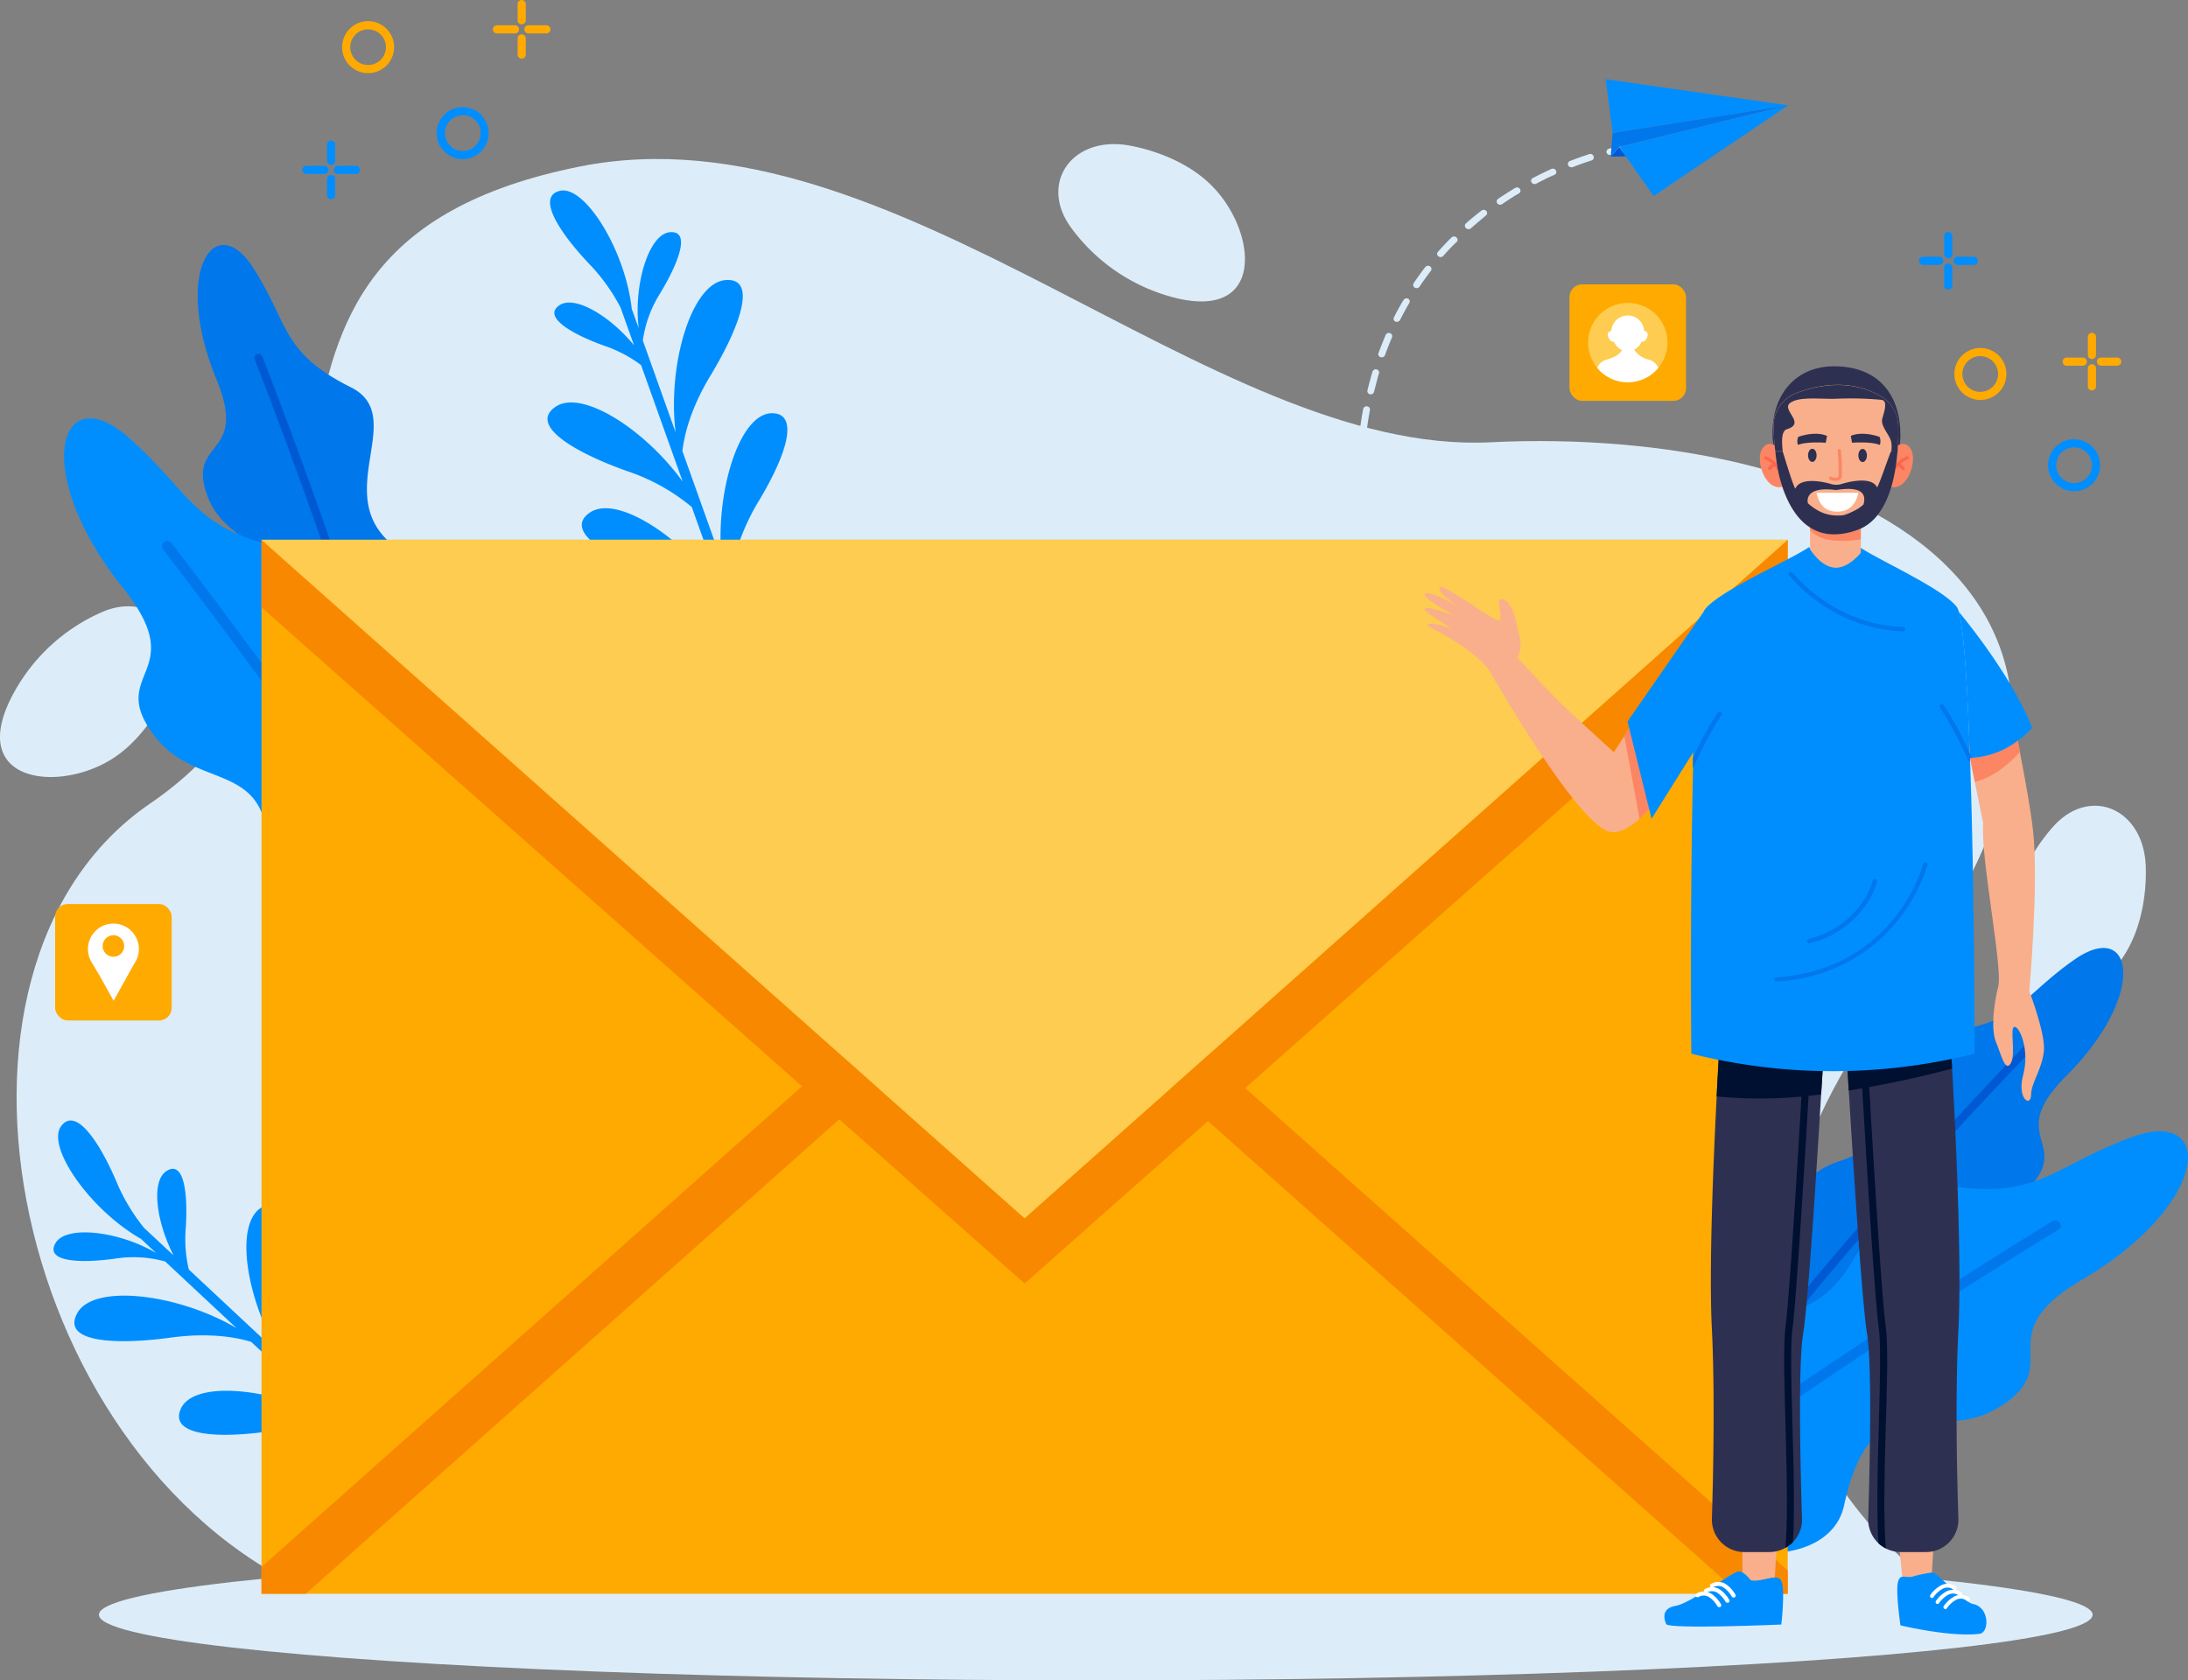 <svg xmlns="http://www.w3.org/2000/svg" viewBox="0 0 456.02 350.3"><rect x="0" y="0" width="456.02" height="350.3" fill="#808080" stroke="none"/><defs><style>.cls-1{fill:#dcedf9;}.cls-2{fill:#0077eb;}.cls-3{fill:#0059d3;}.cls-4{fill:#008eff;}.cls-5{fill:#ffaa01;}.cls-6{fill:#f88800;}.cls-7{fill:#fdcc50;}.cls-8{fill:#f9af8b;}.cls-9{fill:#fc8664;}.cls-10{fill:#2e3052;}.cls-11{fill:#001030;}.cls-12{fill:#fff;}.cls-13{fill:#fd664d;}</style></defs><title>contact-us</title><g id="Capa_2" data-name="Capa 2"><g id="OBJECTS"><path class="cls-1" d="M406.21,333.26c-22.72-17.26-61.58-60.1-10.41-127.35,63.28-83.16-12.5-117.27-85.15-113.71-58.44,2.86-124.22-70.61-189.83-57.48C33.73,52.15,90.28,127.15,31.23,167.55-19.13,202,2.49,307,68,333.26Z"/><path class="cls-1" d="M447.22,180.76c-.35-12.33-11.84-17.11-19.51-8.19a38.49,38.49,0,0,0-9.38,22.29c-1.76,22,17.48,15.61,24.67,3.84C446.07,193.69,447.4,187,447.22,180.76Z"/><path class="cls-1" d="M235.56,30.37c-12.12-2.29-19.25,7.91-12.17,17.3A38.49,38.49,0,0,0,243.16,61.6c21.1,6.42,19-13.74,9-23.27C247.94,34.25,241.69,31.53,235.56,30.37Z"/><path class="cls-1" d="M35.22,143.35c4.85-11.34-3.57-20.5-14.28-15.61A38.49,38.49,0,0,0,3.09,144.05c-10.81,19.23,9.33,21.5,20.78,13.83C28.76,154.6,32.77,149.08,35.22,143.35Z"/><ellipse class="cls-1" cx="228.38" cy="336.62" rx="207.76" ry="13.68"/><path class="cls-2" d="M430.54,224.41c-12.72,12.72,1.47,13.79-7.86,23.4-8.51,8.75-21.06.23-20.23,21.61.18,4.68-3.22,8.15-8,9.92a18.2,18.2,0,0,1-20.28-5.16q-.58-.65-1.09-1.36a18.53,18.53,0,0,1-2.24-18.13c2.16-5.34,6-10.6,12.76-12.7,15.9-4.92,7.08-26,20.52-26.9C420.34,214,420.92,208,432.42,200,444.62,191.52,447.78,207.18,430.54,224.41Z"/><path class="cls-3" d="M424.84,217.46c-.36.37-29.85,30.78-50.66,56.73q-.58-.65-1.09-1.36c20.87-26,50.18-56.19,50.53-56.55a.85.85,0,1,1,1.22,1.19Z"/><path class="cls-4" d="M433.8,266.86c-19.93,11.73-2.61,17.64-17.32,26.59-13.41,8.16-26.29-6.49-32.14,20.39-1.28,5.88-6.63,9.1-13.15,9.78a23.4,23.4,0,0,1-23.58-12.95c-.34-.66-.65-1.35-.92-2a23.83,23.83,0,0,1,3.05-23.29c4.41-6,10.86-11.27,20-11.69,21.38-1,17.17-30.06,34.21-26.88,20.54,3.83,23.18-3.38,40.08-9.66C461.92,230.46,460.81,251,433.8,266.86Z"/><path class="cls-2" d="M428.94,256.38c-.56.34-47.07,28.7-81.33,54.3-.34-.66-.65-1.35-.92-2,34.34-25.6,80.55-53.78,81.12-54.12a1.09,1.09,0,0,1,1.14,1.87Z"/><path class="cls-2" d="M45.14,79.15c6.84,16.64-6.67,12.16-1.76,24.62,4.48,11.36,19.35,8.33,10.34,27.74-2,4.24-.17,8.76,3.55,12.24A18.2,18.2,0,0,0,78,146.8c.52-.25,1-.53,1.53-.83a18.53,18.53,0,0,0,9.06-15.87c.07-5.76-1.44-12.09-6.89-16.63-12.78-10.66,3.48-26.7-8.57-32.73-14.53-7.28-12.77-13-20.3-24.82C44.82,43.37,35.87,56.6,45.14,79.15Z"/><path class="cls-3" d="M53.08,74.93c.19.47,15.68,39.9,24.89,71.87.52-.25,1-.53,1.53-.83-9.25-32-24.65-71.18-24.84-71.66a.85.85,0,1,0-1.58.63Z"/><path class="cls-4" d="M25.66,122.6c14.42,18.08-3.86,17.41,6.68,31C42,166,59.22,157,55.07,184.15,54.16,190.1,58,195,63.86,198a23.4,23.4,0,0,0,26.65-3.67q.83-.75,1.59-1.58a23.83,23.83,0,0,0,5.47-22.85c-2-7.14-6.12-14.41-14.48-18.06-19.61-8.57-5.3-34.21-22.34-37.33-20.55-3.76-20.44-11.44-34-23.34C12.41,78.55,6.12,98.1,25.66,122.6Z"/><path class="cls-2" d="M34,114.54c.4.52,33.71,43.62,56.56,79.77q.83-.75,1.59-1.58c-22.92-36.18-56-79-56.42-79.53A1.09,1.09,0,0,0,34,114.54Z"/><path class="cls-4" d="M122.93,106.86c5.81-4,20.36,5.83,28,17.75l-6.75-18.91a41.41,41.41,0,0,0-13.4-7.46c-10.39-3.68-20.81-9.45-15-13.44,5.45-3.74,18.61,4.69,26.5,15.59l-8.67-24.28a27.31,27.31,0,0,0-7.57-4c-6.55-2.32-13.12-6-9.45-8.47,3.18-2.18,10.53,2.21,15.55,8.33l-2.81-7.87a39.68,39.68,0,0,0-6-8.53c-6.67-6.9-11.72-14.67-6.57-15.8s13.58,12.4,14.91,24.63l1.45,4c-1.12-8.89,2.07-19.65,6.53-20S141.28,55,137.68,61a24.82,24.82,0,0,0-3.7,10l6.83,19.13C139.07,76,144.13,59,151.18,58.39s2.62,10.46-3.09,19.89c-4.32,7.13-5.53,12.8-5.86,15.76L150.42,117c-1.45-13.92,3.53-30.81,10.47-30.86,5.35,0,3.71,7.52-2.68,18.19A45.36,45.36,0,0,0,152,121.5l3.86,10.8a3.55,3.55,0,0,1-2,.71l-1.53-4.3c-2.17-2.1-6.68-5.66-14.44-8.41C127.53,116.62,117.11,110.85,122.93,106.86Z"/><path class="cls-4" d="M71.81,267.11c-6,3.75-2.74,21,5.17,32.72L62.32,286.12a41.41,41.41,0,0,1-1.52-15.26c.75-11-.4-22.85-6.37-19.1-5.6,3.52-3.1,18.94,3.77,30.51L39.36,264.66a27.31,27.31,0,0,1-.65-8.54c.47-6.93-.25-14.4-4-12-3.27,2.05-2.16,10.54,1.46,17.58L30.05,256a39.68,39.68,0,0,1-5.45-8.89c-3.68-8.87-8.8-16.58-11.88-12.31s6,17.39,16.67,23.47l3.14,2.94c-7.71-4.56-18.86-5.91-21-2s5.39,4.14,12.28,3.2a24.82,24.82,0,0,1,10.62.57l14.84,13.87c-12.23-7.19-29.83-9.3-33.19-3.07s8.56,6.56,19.48,5.07c8.26-1.13,13.94,0,16.8.89l17.79,16.63c-12.19-6.86-29.67-9-32.48-2.66-2.17,4.9,5.42,6.4,17.75,4.77a45.36,45.36,0,0,1,18.23,1.16l8.38,7.83a3.55,3.55,0,0,0,1.44-1.54l-3.33-3.12c-1.06-2.82-2.54-8.38-2-16.59C78.94,275.21,77.78,263.35,71.81,267.11Z"/><rect class="cls-5" x="54.5" y="112.52" width="318.09" height="219.73"/><polygon class="cls-6" points="372.59 112.53 372.59 126.62 213.55 267.58 54.5 126.62 54.5 112.53 213.54 253.97 372.59 112.53"/><polygon class="cls-6" points="182.91 226.24 63.72 332.25 54.5 332.25 54.5 326.65 176.05 218.54 182.91 226.24"/><polygon class="cls-6" points="372.6 327.39 372.6 332.25 362.55 332.25 243.36 226.24 250.21 218.54 372.6 327.39"/><polygon class="cls-7" points="54.49 112.52 213.54 253.97 372.59 112.52 54.49 112.52"/><path class="cls-8" d="M355.93,150.69a115.23,115.23,0,0,1-9.54,14.89,39.13,39.13,0,0,1-4.68,5.12c-2.54,2.24-5,3.42-7,2.42-7.47-3.69-24.13-33.06-24.13-33.06l4.1-4.77s7.41,8.39,12.83,13.41c5,4.63,8.84,8.09,8.84,8.09.69-1,1.43-2.16,2.2-3.36s1.66-2.62,2.52-4c6.24-10,13.76-21,13.76-21Z"/><path class="cls-8" d="M315.75,138.18s1.69-2.78,1-5.26-1.29-8.11-4-8c-1,.06.46,2.4-.21,4.58a36.59,36.59,0,0,1-4.85-2.84c-1.71-1.27-5.26-3.32-6.91-4.26a.51.51,0,0,0-.71.68c.42.72,1.46,1.79,3.85,3.28,0,0-5.94-3.33-6.94-2.6s6.51,4.76,6.51,4.76-6.06-2.45-6.56-1.55c-.3.55,5.64,4,5.64,4s-5.9-1.82-4.81-.44c.32.4,11.53,5.48,13.87,11.37C311.67,142,314.94,140.19,315.75,138.18Z"/><path class="cls-9" d="M346.39,165.58a39.13,39.13,0,0,1-4.68,5.12l-3.18-17.27c.82-1.27,1.66-2.62,2.52-4Z"/><path class="cls-4" d="M355,127.63l-15.79,22.77,5,20.29,12.39-19.77S359,137.71,355,127.63Z"/><polygon class="cls-8" points="363.15 322.5 363.15 329.69 369.86 329.59 370.3 321.97 363.15 322.5"/><path class="cls-10" d="M380.19,217.45c0,.85-.28,5-.63,10.68-.95,15.72-2.72,43.65-3.75,49.92-1.07,6.44-.58,27.55-.24,38.6a6.61,6.61,0,0,1-1.9,4.84,7.09,7.09,0,0,1-1.56,1.19,7,7,0,0,1-3.37.87h-5.12a6.76,6.76,0,0,1-6.83-6.9c.29-9.34.64-26.39,0-39.55-.64-12.53.29-34.7,1-48.52h0c.29-5.52.54-9.7.64-11.4Z"/><path class="cls-11" d="M358.41,217.17l21.78.28c0,.85-.28,5-.63,10.68a93.8,93.8,0,0,1-21.79.44C358.06,223.06,358.31,218.88,358.41,217.17Z"/><path class="cls-11" d="M373.58,296.94c.19,7.07.39,14.37.26,20.26,0,1.65-.1,3.07-.17,4.28a6.64,6.64,0,0,1-1.56,1.19c.12-1.41.22-3.21.27-5.5.13-5.86-.07-13.14-.26-20.19-.23-8.61-.45-16.75,0-20.22,1-7.58,3.38-48.68,4-59.65l1.47.06c-.61,11-3,52.15-4,59.78C373.13,280.3,373.35,288.39,373.58,296.94Z"/><path class="cls-4" d="M364.87,329.42s-1.39-1.92-2.53-1.86-10.07,6.7-13.08,7.2-2.48,2.68-2,3.8,24,.1,24,.1.8-6.82.08-8.92S367.21,330,364.87,329.42Z"/><path class="cls-12" d="M359.91,334.09a.43.43,0,0,0,.33,0,.41.41,0,0,0,.17-.56,6.39,6.39,0,0,0-2.14-2.29,3,3,0,0,0-3,.07.41.41,0,0,0-.1.58.43.43,0,0,0,.59.1,2.11,2.11,0,0,1,2.1,0,5.65,5.65,0,0,1,1.8,1.95A.42.42,0,0,0,359.91,334.09Z"/><path class="cls-12" d="M361.2,333a.43.43,0,0,0,.33,0,.41.41,0,0,0,.17-.56,6.4,6.4,0,0,0-2.14-2.29,3,3,0,0,0-3,.07.41.41,0,0,0-.1.58.43.43,0,0,0,.59.1,2.11,2.11,0,0,1,2.1,0,5.62,5.62,0,0,1,1.8,1.95A.42.42,0,0,0,361.2,333Z"/><path class="cls-12" d="M358.19,335a.43.43,0,0,0,.33,0,.41.41,0,0,0,.17-.56,6.4,6.4,0,0,0-2.14-2.29,3,3,0,0,0-3,.07.41.41,0,0,0-.1.58.43.43,0,0,0,.59.1,2.11,2.11,0,0,1,2.1,0,5.62,5.62,0,0,1,1.8,1.95A.42.42,0,0,0,358.19,335Z"/><polygon class="cls-8" points="395.84 322.5 396.56 329.68 402.55 329.59 402.99 321.97 395.84 322.5"/><path class="cls-10" d="M408.17,277.1c-.67,13.17-.32,30.21,0,39.55a6.76,6.76,0,0,1-6.83,6.9H396.2a7,7,0,0,1-3.14-.74,6.78,6.78,0,0,1-3.69-6.16c.34-11,.82-32.16-.24-38.6s-2.87-35.17-3.81-50.72c-.31-5.19-.52-8.91-.57-9.82l21.82.28c.06,1.11.17,2.81.29,5C407.55,235.2,408.91,262.6,408.17,277.1Z"/><path class="cls-11" d="M406.84,222.77a215.49,215.49,0,0,1-21.53,4.57c-.31-5.19-.52-8.91-.57-9.82l21.82.28C406.62,218.9,406.72,220.6,406.84,222.77Z"/><path class="cls-11" d="M392.78,317.17c.05,2.37.15,4.2.28,5.63a6.7,6.7,0,0,1-1.55-1.08c-.09-1.26-.15-2.75-.19-4.51-.13-5.89.07-13.2.26-20.26.23-8.56.45-16.64,0-20-1.05-7.63-3.4-48.84-4-59.79l1.46-.06c.61,11,2.95,52.08,4,59.66.48,3.46.26,11.6,0,20.22C392.85,304,392.65,311.32,392.78,317.17Z"/><path class="cls-4" d="M398.9,328.58a28.26,28.26,0,0,1,3.9-.78c.84,0,6.5,6.21,8.41,6.58,3.45.66,3.46,5.95,1.36,6.21-6.08.76-16.48-1.76-16.48-1.76s-1-6.78-.54-8.91S397.2,329.2,398.9,328.58Z"/><path class="cls-12" d="M403.93,334.37a.43.43,0,0,1-.33-.06.41.41,0,0,1-.11-.57,6.43,6.43,0,0,1,2.35-2.07,3,3,0,0,1,3,.35.41.41,0,0,1,0,.58.43.43,0,0,1-.59,0,2.1,2.1,0,0,0-2.09-.21,5.68,5.68,0,0,0-2,1.77A.42.42,0,0,1,403.93,334.37Z"/><path class="cls-12" d="M402.77,333.12a.43.43,0,0,1-.33-.06.41.41,0,0,1-.11-.57,6.43,6.43,0,0,1,2.35-2.07,3,3,0,0,1,3,.35.41.41,0,0,1,0,.58.43.43,0,0,1-.59,0,2.11,2.11,0,0,0-2.09-.21,5.66,5.66,0,0,0-2,1.77A.42.42,0,0,1,402.77,333.12Z"/><path class="cls-12" d="M405.56,335.43a.43.43,0,0,1-.33-.06.41.41,0,0,1-.11-.57,6.43,6.43,0,0,1,2.35-2.07,3,3,0,0,1,3,.35.41.41,0,0,1,0,.58.43.43,0,0,1-.59,0,2.11,2.11,0,0,0-2.09-.21,5.65,5.65,0,0,0-2,1.77A.42.42,0,0,1,405.56,335.43Z"/><path class="cls-4" d="M411.51,219.66a121.25,121.25,0,0,1-59,0c-.1-7.2-.21-36,.36-59.59q0-.7,0-1.39c0-.23,0-.46,0-.68v0c0-.29,0-.59,0-.88.42-15.58,1.15-28.3,2.41-30h0c2.93-3.95,17.68-10.26,21.76-13.07.34.54,2.35,3.51,5,3.73,2.89.25,5.45-3.08,5.45-3.08V114c4.1,2.81,17.45,8.65,20.38,12.59C411.09,131,411.64,207.4,411.51,219.66Z"/><path class="cls-2" d="M358.83,149a71.91,71.91,0,0,0-5.27,9.66l-.37.8-.2.44a.43.43,0,0,1-.16.19q0-.7,0-1.39c0-.23,0-.46,0-.68v0l.8-1.66a58,58,0,0,1,4.42-7.86.46.46,0,0,1,.64-.09A.44.44,0,0,1,358.83,149Z"/><path class="cls-2" d="M396.56,131.6h0A32.05,32.05,0,0,1,379,125.53a30.73,30.73,0,0,1-6.2-5.73.44.44,0,0,1,.09-.63.46.46,0,0,1,.64.09c.08.11,8.53,11,23.06,11.44a.45.45,0,1,1,0,.89Z"/><path class="cls-2" d="M370.18,204.64a.45.45,0,0,1,0-.89c12.85-.83,20.51-7.2,24.67-12.41a34.33,34.33,0,0,0,6-11.26.46.46,0,0,1,.56-.32.45.45,0,0,1,.33.54,34.54,34.54,0,0,1-6.19,11.55c-4.28,5.36-12.16,11.93-25.36,12.78Z"/><path class="cls-2" d="M377.08,196.65a.46.46,0,0,1-.44-.33.45.45,0,0,1,.32-.55c11.16-3,13.32-12.09,13.34-12.18a.46.46,0,0,1,.54-.34.45.45,0,0,1,.35.53,15.8,15.8,0,0,1-2.56,5.27,20,20,0,0,1-11.43,7.58Z"/><path class="cls-8" d="M426,218.87c-.28,3.91-2.68,6.82-2.69,9.4s-3,.89-1.64-4.2-.68-10-1.79-10,.35,5.74-.82,7.63-2.05-2.08-3.08-4.53-.47-7.83.5-11.55-3.77-27.33-3.15-34L411.58,163l-1-5-.19-5.25,9.13-3.54c.34,1.69.7,3.44,1,5.19.15.78.31,1.55.45,2.33,1.22,6.29,2.32,12.49,2.76,16.46,1.23,11-.79,33.41-.79,33.41S426.23,215.2,426,218.87Z"/><path class="cls-9" d="M421,156.72C419,159,415.68,162,411.58,163l-1-5-.19-5.25,9.13-3.54c.34,1.69.7,3.44,1,5.19C420.72,155.17,420.87,155.95,421,156.72Z"/><path class="cls-4" d="M423.56,151.74a19.28,19.28,0,0,1-3,2.65,17.37,17.37,0,0,1-10,3.6c-.5-14.56-1.25-26.87-2.33-30.48C410.19,129.85,419.44,141.32,423.56,151.74Z"/><path class="cls-2" d="M404.33,147.52a71.94,71.94,0,0,1,5.27,9.66l.37.8.2.44a.45.45,0,0,0,.42.27h0c0-.23,0-.46,0-.68h.4l-.42-.91c-.27-.57-.64-1.35-1.07-2.24a57.86,57.86,0,0,0-4.42-7.86.46.46,0,0,0-.64-.09A.44.44,0,0,0,404.33,147.52Z"/><path class="cls-10" d="M396.08,90.63c0,7.89-5,13.32-13,13.32s-13.66-5.84-13.66-13.73,4.77-13.86,12.82-13.86C391.88,76.36,396.08,82.74,396.08,90.63Z"/><path class="cls-9" d="M394.27,94s2.24-2.92,3.9-.51-.69,9.55-4.76,7.81Z"/><path class="cls-13" d="M394.3,99.13a.34.34,0,0,0,.33-.25,5.27,5.27,0,0,1,3-3.11.34.34,0,0,0,.2-.43.35.35,0,0,0-.44-.2A5.87,5.87,0,0,0,394,98.7a.34.34,0,0,0,.24.42Z"/><path class="cls-13" d="M396.65,98a.35.35,0,0,0,.19-.05.33.33,0,0,0,.1-.47,3.12,3.12,0,0,0-1.29-1,.35.35,0,0,0-.45.17.33.33,0,0,0,.17.45,2.48,2.48,0,0,1,1,.77A.35.35,0,0,0,396.65,98Z"/><path class="cls-9" d="M371.22,94s-2.24-2.92-3.9-.51.69,9.55,4.76,7.81Z"/><path class="cls-13" d="M371.19,99.13a.34.34,0,0,1-.33-.25,5.27,5.27,0,0,0-3-3.11.34.34,0,0,1-.2-.43.35.35,0,0,1,.44-.2,5.87,5.87,0,0,1,3.4,3.55.34.34,0,0,1-.24.42Z"/><path class="cls-13" d="M368.84,98a.35.35,0,0,1-.19-.05.33.33,0,0,1-.1-.47,3.12,3.12,0,0,1,1.29-1,.35.35,0,0,1,.45.17.33.33,0,0,1-.17.45,2.48,2.48,0,0,0-1,.77A.35.35,0,0,1,368.84,98Z"/><path class="cls-8" d="M377.24,107.38v7.1s2.16,3.61,5.08,3.86,5.51-3.11,5.51-3.11v-7.35Z"/><path class="cls-9" d="M377.24,107.38v3.15c2,2.13,5.44,2.66,10.59,1.92v-4.57Z"/><path class="cls-8" d="M395.47,93.8a41.81,41.81,0,0,1-.59,4.67c-1,5.23-3.16,10.38-7.87,12-10.67,3.73-14.49-5.23-16-10.46-.17-.58-.32-1.23-.45-1.92-.24-1.25-.43-2.64-.58-4-.17-1.7-.29-3.42-.36-4.93a7.38,7.38,0,0,1,4.83-7.25c4.38-1.65,11-3,17.33.55a7.38,7.38,0,0,1,3.84,6.3C395.62,90.19,395.6,91.92,395.47,93.8Z"/><path class="cls-10" d="M394.14,94.08c-.36.64-2.36,6.69-2.92,7.54-1.26-2.72-7.35-.74-7.35-.74a3.86,3.86,0,0,1-2.32,0h0s-6.16-1.89-7.37,1c-.56-.84-2.3-6.78-2.63-7.75H370c.15,1.4.34,2.79.58,4,.13.69.28,1.34.45,1.92,1.52,5.23,5.34,14.2,16,10.46,4.71-1.65,6.9-6.8,7.87-12a41.81,41.81,0,0,0,.59-4.67Zm-5.74,11.06h0a6.77,6.77,0,0,1-1.43,1.07c-2.7,1.43-3,1.22-4.06,1.26a8.18,8.18,0,0,1-4.11-1.1,11.64,11.64,0,0,1-2-1.46s-1.1-3.67,5.87-2.75C389.7,101,388.52,104.42,388.41,105.14Z"/><ellipse class="cls-10" cx="388.21" cy="94.95" rx="0.89" ry="1.37"/><ellipse class="cls-10" cx="377.72" cy="94.92" rx="0.89" ry="1.37"/><path class="cls-10" d="M391.74,91.08s-3.41-1.32-6-.21L386,92.3s3.85-.32,5.8.45A2.43,2.43,0,0,0,391.74,91.08Z"/><path class="cls-10" d="M374.78,91.08s3.41-1.32,6-.21l-.26,1.43s-3.85-.32-5.8.45A2.43,2.43,0,0,1,374.78,91.08Z"/><path class="cls-9" d="M382.63,100.26a3.73,3.73,0,0,1-1.25-.26.33.33,0,0,1-.19-.44.35.35,0,0,1,.45-.18,2.11,2.11,0,0,0,1.38.13.36.36,0,0,0,.17-.31A50,50,0,0,0,383,94a.34.34,0,0,1,.69-.06,48.94,48.94,0,0,1,.21,5.29,1,1,0,0,1-.5.82A1.48,1.48,0,0,1,382.63,100.26Z"/><path class="cls-12" d="M387.32,102.73c-.28,1.39-1.22,3.94-4.37,3.94s-4-2.33-4.35-3.94Z"/><path class="cls-10" d="M370,94.09h1.56c-.17-1.53-.42-4.24.87-4.62,4.06-1.22-1.2-4,.63-5.44s6.4-.8,9.57-.9a69.52,69.52,0,0,1,9.57.23c1.25.28.56,2.31.11,3.89s1.53,3.31,1.87,4.94a7,7,0,0,1,0,1.91h1.3c.15-2,.18-3.83.15-5.32a7.39,7.39,0,0,0-3.84-6.3c-6.3-3.5-12.95-2.19-17.33-.55a7.38,7.38,0,0,0-4.83,7.25C369.68,90.67,369.79,92.39,370,94.09Z"/><rect class="cls-5" x="327.11" y="59.28" width="24.29" height="24.29" rx="2.64" ry="2.64"/><path class="cls-7" d="M347.53,71.42a8.27,8.27,0,1,1-8.27-8.27A8.24,8.24,0,0,1,347.53,71.42Z"/><path class="cls-12" d="M345.63,76.69a8.27,8.27,0,0,1-12.75,0l.11-.22A2.92,2.92,0,0,1,334.74,75c1.35-.41,2.6-.83,3.3-2a3.57,3.57,0,0,1-1.66-1.77c-.94.2-1.61-1.53-1.11-2a.74.74,0,0,1,.55-.21,3.44,3.44,0,0,1,6.87,0,.73.73,0,0,1,.55.21c.5.46-.17,2.19-1.11,2a3.14,3.14,0,0,1-1.54,1.66A5,5,0,0,0,343.77,75a2.91,2.91,0,0,1,1.75,1.47Z"/><rect class="cls-5" x="11.49" y="188.45" width="24.29" height="24.29" rx="2.64" ry="2.64"/><path class="cls-12" d="M24,192.54a5.32,5.32,0,0,0-4.94,8c.7,1.19,1.43,2.36,2.1,3.56l2.52,4.54,3.84-6.93c.23-.4.47-.8.7-1.2a5.26,5.26,0,0,0,.73-2.82A5.34,5.34,0,0,0,24,192.54Zm-.36,6.91a2.24,2.24,0,1,1,2.24-2.24A2.24,2.24,0,0,1,23.63,199.45Z"/><path class="cls-4" d="M432.28,91.57A5.42,5.42,0,1,1,426.85,97,5.43,5.43,0,0,1,432.28,91.57Zm0,9.14A3.72,3.72,0,1,0,428.55,97,3.73,3.73,0,0,0,432.28,100.71Z"/><path class="cls-5" d="M412.75,72.54A5.42,5.42,0,1,1,407.33,78,5.43,5.43,0,0,1,412.75,72.54Zm0,9.14A3.72,3.72,0,1,0,409,78,3.73,3.73,0,0,0,412.75,81.69Z"/><path class="cls-4" d="M406.05,54.92a.85.85,0,0,1,.85.85v3.75a.85.85,0,1,1-1.7,0V55.77A.85.85,0,0,1,406.05,54.92Z"/><path class="cls-4" d="M406.05,48.36a.85.85,0,0,1,.85.85V53a.85.85,0,1,1-1.7,0V49.21A.85.85,0,0,1,406.05,48.36Z"/><path class="cls-4" d="M400.79,53.52h3.37a.85.85,0,0,1,0,1.7h-3.37a.85.85,0,0,1,0-1.7Z"/><path class="cls-4" d="M408,53.52h3.37a.85.85,0,0,1,0,1.7H408a.85.85,0,1,1,0-1.7Z"/><path class="cls-5" d="M436,75.94a.85.85,0,0,1,.85.85v3.75a.85.85,0,1,1-1.7,0V76.79A.85.85,0,0,1,436,75.94Z"/><path class="cls-5" d="M436,69.38a.85.85,0,0,1,.85.85V74a.85.85,0,1,1-1.7,0V70.23A.85.85,0,0,1,436,69.38Z"/><path class="cls-5" d="M430.73,74.54h3.37a.85.85,0,1,1,0,1.7h-3.37a.85.85,0,1,1,0-1.7Z"/><path class="cls-5" d="M437.89,74.54h3.37a.85.85,0,0,1,0,1.7h-3.37a.85.85,0,0,1,0-1.7Z"/><path class="cls-4" d="M96.46,22.33A5.42,5.42,0,1,1,91,27.75,5.43,5.43,0,0,1,96.46,22.33Zm0,1.7a3.72,3.72,0,1,0,3.72,3.72A3.73,3.73,0,0,0,96.46,24Z"/><path class="cls-5" d="M76.72,4.41a5.42,5.42,0,1,1-5.42,5.42A5.43,5.43,0,0,1,76.72,4.41Zm0,1.7a3.72,3.72,0,1,0,3.72,3.72A3.73,3.73,0,0,0,76.72,6.12Z"/><path class="cls-4" d="M69.56,35.41a.85.85,0,0,0,.85.85h3.75a.85.85,0,0,0,0-1.7H70.41A.85.85,0,0,0,69.56,35.41Z"/><path class="cls-4" d="M63,35.41a.85.85,0,0,0,.85.85H67.6a.85.85,0,0,0,0-1.7H63.85A.85.85,0,0,0,63,35.41Z"/><path class="cls-4" d="M68.16,30.15v3.37a.85.85,0,1,0,1.7,0V30.15a.85.85,0,0,0-1.7,0Z"/><path class="cls-4" d="M68.16,37.31v3.37a.85.85,0,1,0,1.7,0V37.31a.85.85,0,0,0-1.7,0Z"/><path class="cls-5" d="M109.28,6.12a.85.85,0,0,0,.85.85h3.75a.85.85,0,0,0,0-1.7h-3.75A.85.85,0,0,0,109.28,6.12Z"/><path class="cls-5" d="M102.72,6.12a.85.85,0,0,0,.85.85h3.75a.85.85,0,0,0,0-1.7h-3.75A.85.85,0,0,0,102.72,6.12Z"/><path class="cls-5" d="M107.88.85V4.22a.85.85,0,1,0,1.7,0V.85a.85.85,0,1,0-1.7,0Z"/><path class="cls-5" d="M107.88,8v3.37a.85.85,0,0,0,1.7,0V8a.85.85,0,1,0-1.7,0Z"/><path class="cls-1" d="M335.39,32.29a.76.76,0,0,0,.36,0c1.29-.32,2-.45,2-.45a.68.68,0,0,0,.58-.78.72.72,0,0,0-.83-.54s-.8.14-2.15.47a.67.67,0,0,0-.51.82A.7.7,0,0,0,335.39,32.29Z"/><path class="cls-1" d="M293.72,63.16c-.67,1.14-1.31,2.33-1.91,3.53a.73.73,0,0,1-.82.37l-.13,0a.66.66,0,0,1-.34-.9c.61-1.22,1.27-2.43,2-3.6a.74.74,0,0,1,1-.27A.65.65,0,0,1,293.72,63.16Z"/><path class="cls-1" d="M290.12,70.32c-.52,1.21-1,2.46-1.46,3.71a.73.73,0,0,1-.86.44h-.05a.67.67,0,0,1-.45-.85c.46-1.28,1-2.55,1.49-3.79a.73.73,0,0,1,.93-.37A.66.66,0,0,1,290.12,70.32Z"/><path class="cls-1" d="M284,90a.68.68,0,0,1-.53-.74c.18-1.34.4-2.68.64-4a.71.71,0,0,1,.83-.55.68.68,0,0,1,.58.78c-.24,1.28-.45,2.6-.63,3.92a.71.71,0,0,1-.8.58Z"/><path class="cls-1" d="M286.91,77a.67.67,0,0,1,.5.83c-.18.59-.35,1.19-.5,1.78s-.36,1.38-.53,2.07a.72.72,0,0,1-.86.51h0a.67.67,0,0,1-.52-.8c.17-.7.35-1.41.54-2.1s.33-1.21.51-1.81a.72.72,0,0,1,.87-.47Z"/><path class="cls-1" d="M295.86,59.75a.75.75,0,0,1-1,.21.65.65,0,0,1-.22-.93c.76-1.14,1.58-2.26,2.41-3.35a.75.75,0,0,1,1-.15.65.65,0,0,1,.16.94C297.4,57.54,296.6,58.64,295.86,59.75Z"/><path class="cls-1" d="M331.72,33.44c-1.31.42-2.64.89-3.95,1.4a.76.76,0,0,1-.45,0,.7.7,0,0,1-.49-.4.66.66,0,0,1,.39-.88c1.34-.52,2.69-1,4-1.43a.73.73,0,0,1,.91.42A.66.66,0,0,1,331.72,33.44Z"/><path class="cls-1" d="M320.18,38.29a.76.76,0,0,1-.53.06.71.71,0,0,1-.45-.32.65.65,0,0,1,.28-.92c1.25-.65,2.53-1.28,3.82-1.87a.74.74,0,0,1,1,.31.66.66,0,0,1-.33.9C322.66,37,321.4,37.65,320.18,38.29Z"/><path class="cls-1" d="M306.57,47.59a.75.75,0,0,1-.67.16.72.72,0,0,1-.35-.19.64.64,0,0,1,0-1c1-.92,2.13-1.81,3.23-2.67a.75.75,0,0,1,1,.09.65.65,0,0,1-.1.95C308.66,45.81,307.59,46.69,306.57,47.59Z"/><path class="cls-1" d="M313.07,42.55a.75.75,0,0,1-.6.11.72.72,0,0,1-.4-.26.65.65,0,0,1,.16-.94c1.15-.79,2.35-1.55,3.56-2.28a.75.75,0,0,1,1,.21.65.65,0,0,1-.22.93C315.37,41,314.2,41.78,313.07,42.55Z"/><path class="cls-1" d="M300.8,53.35a.75.75,0,0,1-.73.22.74.74,0,0,1-.28-.13.65.65,0,0,1-.1-.95c.91-1,1.87-2.05,2.85-3a.75.75,0,0,1,1,0,.64.64,0,0,1,0,1C302.63,51.34,301.69,52.34,300.8,53.35Z"/><polygon class="cls-4" points="336.11 27.73 334.66 16.51 372.69 21.96 336.11 27.73"/><polygon class="cls-2" points="372.69 21.96 337.56 30.59 337.46 30.62 335.7 32.64 336.11 27.73 372.69 21.96"/><polygon class="cls-3" points="335.7 32.64 338.86 32.6 337.46 30.62 335.7 32.64"/><polygon class="cls-4" points="341.88 29.53 337.46 30.62 344.65 40.86 372.69 21.96 341.88 29.53"/></g></g></svg>